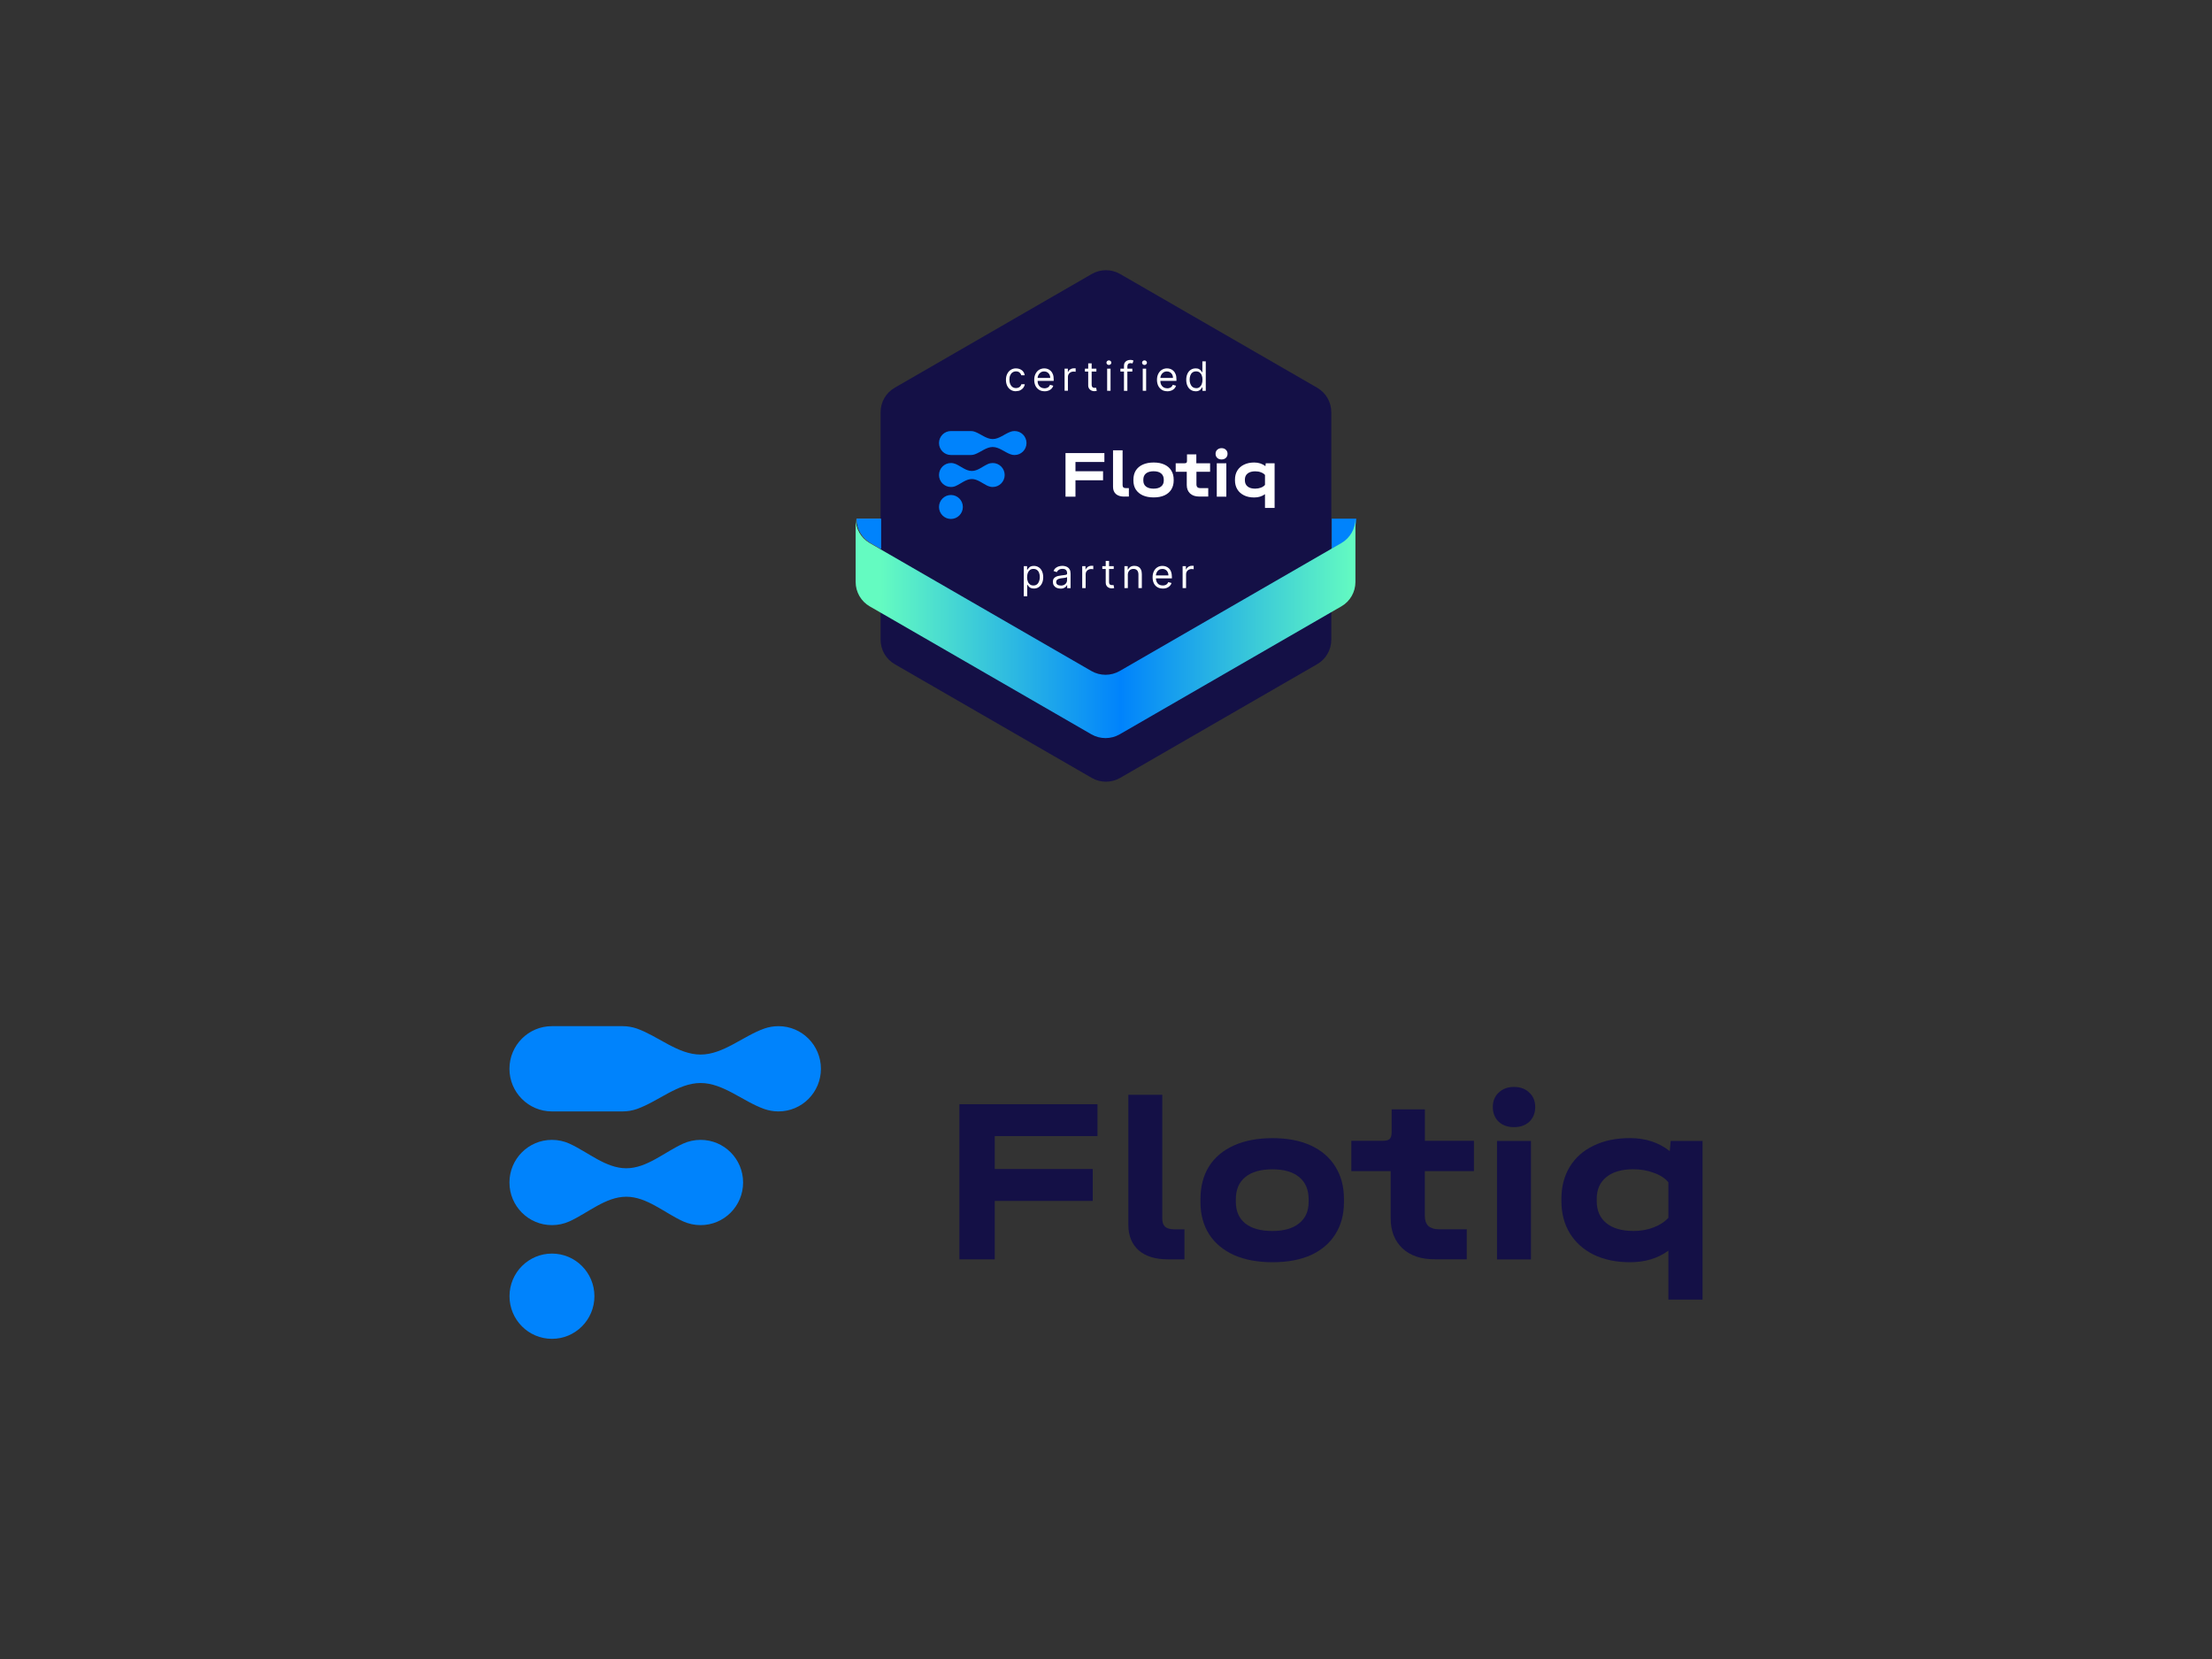 <?xml version="1.0" encoding="UTF-8"?>
<svg xmlns="http://www.w3.org/2000/svg" xmlns:xlink="http://www.w3.org/1999/xlink" id="Warstwa_1" data-name="Warstwa 1" viewBox="0 0 384 288">
  <rect x="0" y="0" width="384" height="288" fill="#333333" stroke="none"/>
  <defs>
    <style>
      .cls-1 {
        fill: url(#Gradient_bez_nazwy_2);
      }

      .cls-2 {
        fill: #fff;
      }

      .cls-3 {
        fill: #141046;
      }

      .cls-4 {
        fill-rule: evenodd;
      }

      .cls-4, .cls-5 {
        fill: #0083fc;
      }

      .cls-6 {
        fill: #7f7f7f;
      }
    </style>
    <linearGradient id="Gradient_bez_nazwy_2" data-name="Gradient bez nazwy 2" x1="148.55" y1="-1686.31" x2="235.3" y2="-1686.31" gradientTransform="translate(0 1795.4)" gradientUnits="userSpaceOnUse">
      <stop offset=".05" stop-color="#64fbc1"></stop>
      <stop offset=".53" stop-color="#0083fc"></stop>
      <stop offset=".8" stop-color="#3bcad8"></stop>
      <stop offset="1" stop-color="#64fbc1"></stop>
    </linearGradient>
  </defs>
  <g>
    <path class="cls-3" d="M190.52,191.69v5.54h-17.83v5.71h17.01v5.54h-17.01v10.14h-6.14v-26.93h23.97Z"></path>
    <path class="cls-3" d="M202.75,218.62c-2.18,0-3.87-.52-5.07-1.56-1.2-1.07-1.8-2.55-1.8-4.43v-22.58h5.89v21.51c0,.63.16,1.09.49,1.4.33.3.86.45,1.6.45h1.76v5.21h-2.86Z"></path>
    <path class="cls-3" d="M220.92,219.12c-2.56,0-4.79-.41-6.67-1.23-1.88-.85-3.33-2.05-4.34-3.61-1.01-1.59-1.51-3.45-1.51-5.58v-.53c0-2.19.49-4.08,1.47-5.67,1.01-1.59,2.45-2.81,4.34-3.65,1.88-.85,4.12-1.27,6.71-1.27s4.77.42,6.63,1.27c1.85.85,3.27,2.07,4.25,3.65,1.01,1.59,1.51,3.48,1.51,5.67v.53c0,2.13-.5,4-1.51,5.58-.98,1.56-2.4,2.76-4.25,3.61-1.85.82-4.06,1.23-6.63,1.23ZM220.88,213.7c1.99,0,3.53-.44,4.62-1.31,1.12-.88,1.68-2.12,1.68-3.74v-.45c0-1.67-.55-2.96-1.64-3.86-1.09-.9-2.64-1.35-4.66-1.35s-3.61.45-4.7,1.35c-1.09.88-1.64,2.16-1.64,3.86v.45c0,1.61.55,2.86,1.64,3.74,1.12.88,2.69,1.31,4.7,1.31Z"></path>
    <path class="cls-3" d="M247.35,203.31v7.8c0,.74.2,1.31.61,1.72.44.38,1.05.57,1.84.57h4.83v5.21h-5.6c-2.35,0-4.2-.63-5.56-1.89-1.36-1.29-2.05-3.02-2.05-5.21v-8.21h-6.83v-5.26h5.48c.57,0,.97-.11,1.19-.33.22-.22.33-.62.33-1.19v-3.94h5.77v5.46h8.51v5.26h-8.51Z"></path>
    <path class="cls-3" d="M265.77,198.06v20.57h-5.89v-20.57h5.89ZM262.83,195.67c-1.09,0-1.98-.31-2.66-.94-.68-.66-1.02-1.51-1.02-2.55s.34-1.87,1.02-2.5c.68-.66,1.57-.99,2.66-.99s2,.33,2.66.99c.68.63,1.02,1.46,1.02,2.5s-.34,1.89-1.02,2.55c-.68.63-1.57.94-2.66.94Z"></path>
    <path class="cls-3" d="M295.56,198.06v27.55h-5.93v-8.5c-1.83,1.34-4.05,2.01-6.67,2.01-2.4,0-4.5-.44-6.3-1.31-1.77-.88-3.15-2.11-4.13-3.7-.98-1.61-1.47-3.48-1.47-5.58v-.41c0-2.11.48-3.96,1.43-5.54.98-1.61,2.37-2.85,4.17-3.7,1.8-.88,3.9-1.31,6.3-1.31,2.67,0,4.98.75,6.91,2.26l.16-1.77h5.52ZM283.53,213.7c1.28,0,2.45-.21,3.52-.62,1.09-.41,1.95-.97,2.58-1.68v-6.16c-.6-.71-1.44-1.26-2.54-1.64-1.06-.41-2.25-.62-3.56-.62-1.99,0-3.54.45-4.66,1.35-1.12.9-1.68,2.16-1.68,3.78v.41c0,1.64.56,2.91,1.68,3.82,1.12.9,2.67,1.35,4.66,1.35Z"></path>
    <path class="cls-4" d="M88.44,185.54c0-4.09,3.3-7.4,7.37-7.4h12.29c.86,0,1.69.15,2.47.42,3.71,1.32,7.12,4.51,11.05,4.51s7.34-3.19,11.05-4.51c.77-.27,1.6-.42,2.47-.42,4.07,0,7.37,3.31,7.37,7.4s-3.3,7.4-7.37,7.4c-.86,0-1.69-.15-2.47-.42-3.71-1.32-7.12-4.51-11.05-4.51s-7.34,3.19-11.05,4.51c-.77.27-1.6.42-2.47.42h-12.29c-4.07,0-7.37-3.31-7.37-7.4ZM88.44,205.28c0-4.09,3.3-7.4,7.37-7.4,1.08,0,2.11.23,3.04.65,3.25,1.48,6.3,4.28,9.87,4.28s6.62-2.8,9.87-4.28c.93-.42,1.95-.65,3.04-.65,4.07,0,7.37,3.31,7.37,7.4s-3.3,7.4-7.37,7.4c-1.08,0-2.11-.23-3.04-.65-3.25-1.48-6.3-4.28-9.87-4.28s-6.62,2.8-9.87,4.28c-.93.42-1.95.65-3.04.65-4.07,0-7.37-3.31-7.37-7.4ZM95.82,217.62c-4.07,0-7.37,3.31-7.37,7.4s3.3,7.4,7.37,7.4,7.37-3.31,7.37-7.4-3.3-7.4-7.37-7.4Z"></path>
  </g>
  <g>
    <path class="cls-6" d="M148.7,90.04h4.26v5.28l-1.81-1.04c-1.51-.87-2.45-2.49-2.45-4.24Z"></path>
    <path class="cls-5" d="M235.45,90.04c0,1.75-.93,3.36-2.45,4.24l-1.81,1.04v-5.28h4.26Z"></path>
    <path class="cls-3" d="M231.11,111.06v-39.51c0-1.75-.93-3.36-2.45-4.24l-34.22-19.75c-1.52-.87-3.38-.87-4.9,0l-34.22,19.75c-1.52.87-2.45,2.49-2.45,4.24v39.51c0,1.75.93,3.36,2.45,4.24l34.22,19.75c1.52.87,3.38.87,4.9,0l34.22-19.75c1.52-.87,2.45-2.49,2.45-4.24h0Z"></path>
    <path class="cls-5" d="M148.7,90.04h4.26v5.28l-1.81-1.04c-1.51-.87-2.45-2.49-2.45-4.24Z"></path>
    <g>
      <path class="cls-2" d="M191.72,78.64v1.56h-5.02v1.61h4.79v1.56h-4.79v2.85h-1.73v-7.57h6.74Z"></path>
      <path class="cls-2" d="M195.16,86.21c-.61,0-1.09-.15-1.43-.44-.34-.3-.51-.71-.51-1.25v-6.35h1.66v6.05c0,.18.05.31.14.39.09.09.24.13.45.13h.5v1.46h-.81,0Z"></path>
      <path class="cls-2" d="M200.27,86.35c-.72,0-1.35-.12-1.87-.35-.53-.24-.93-.58-1.22-1.01-.29-.45-.42-.97-.42-1.57v-.15c0-.62.14-1.15.41-1.59.29-.45.69-.79,1.22-1.03.53-.24,1.16-.36,1.89-.36s1.34.12,1.86.36c.52.24.92.58,1.19,1.03.29.45.42.98.42,1.59v.15c0,.6-.14,1.12-.42,1.57-.28.44-.67.77-1.19,1.01-.52.23-1.14.35-1.86.35h0ZM200.26,84.83c.56,0,.99-.12,1.3-.37.32-.25.47-.6.47-1.05v-.13c0-.47-.15-.83-.46-1.09s-.74-.38-1.31-.38-1.01.13-1.32.38c-.31.25-.46.61-.46,1.09v.13c0,.46.15.81.46,1.05.32.25.75.37,1.32.37Z"></path>
      <path class="cls-2" d="M207.7,81.9v2.19c0,.21.06.37.17.49.12.11.3.16.52.16h1.36v1.46h-1.58c-.66,0-1.18-.18-1.57-.53-.38-.36-.58-.85-.58-1.46v-2.31h-1.92v-1.48h1.54c.16,0,.27-.03.33-.09.06-.06.09-.17.09-.34v-1.11h1.62v1.54h2.39v1.48h-2.39,0,0Z"></path>
      <path class="cls-2" d="M212.89,80.43v5.79h-1.66v-5.79h1.66ZM212.06,79.76c-.31,0-.56-.09-.75-.27-.19-.18-.29-.42-.29-.71s.1-.53.29-.7c.19-.18.44-.28.75-.28s.56.09.75.28c.19.18.29.41.29.7s-.1.53-.29.71c-.19.18-.44.27-.75.27Z"></path>
      <path class="cls-2" d="M221.27,80.43v7.75h-1.67v-2.39c-.52.38-1.14.57-1.87.57-.67,0-1.27-.12-1.77-.37-.5-.25-.89-.59-1.16-1.04-.28-.46-.41-.98-.41-1.57v-.12c0-.59.13-1.11.4-1.56.28-.46.67-.8,1.17-1.04.51-.25,1.1-.37,1.77-.37.75,0,1.4.21,1.95.63l.05-.5h1.55,0ZM217.89,84.83c.36,0,.69-.06.99-.17.31-.12.55-.28.72-.48v-1.73c-.17-.2-.41-.35-.71-.46-.3-.12-.63-.17-1-.17-.56,0-.99.13-1.31.38-.32.26-.47.61-.47,1.06v.12c0,.47.16.82.47,1.07.32.26.75.38,1.31.38h0s0,0,0,0Z"></path>
      <path class="cls-4" d="M163.01,76.91c0-1.15.93-2.08,2.07-2.08h3.45c.25,0,.48.04.69.12,1.04.37,2,1.27,3.11,1.27s2.07-.9,3.11-1.27c.21-.08.45-.12.69-.12,1.14,0,2.07.93,2.07,2.08s-.93,2.08-2.07,2.08c-.25,0-.48-.04-.69-.12-1.04-.37-2-1.27-3.11-1.27s-2.07.9-3.11,1.27c-.22.08-.45.12-.69.12h-3.45c-1.14,0-2.07-.93-2.07-2.08ZM163.01,82.46c0-1.15.93-2.08,2.07-2.08.31,0,.59.07.85.18.91.41,1.77,1.2,2.78,1.2s1.86-.79,2.78-1.2c.26-.12.55-.18.85-.18,1.14,0,2.07.93,2.07,2.08s-.93,2.08-2.07,2.08c-.31,0-.59-.07-.85-.18-.91-.41-1.77-1.2-2.78-1.2s-1.86.79-2.78,1.2c-.26.12-.55.18-.85.18-1.14,0-2.07-.93-2.07-2.08ZM165.08,85.93c-1.14,0-2.07.93-2.07,2.08s.93,2.08,2.07,2.08,2.07-.93,2.07-2.08-.93-2.08-2.07-2.08Z"></path>
    </g>
    <g>
      <path class="cls-2" d="M205.3,102.09v-3.81h.57v.58h.04c.07-.19.2-.34.38-.46.18-.12.39-.18.62-.18h.16c.06,0,.11,0,.15,0v.6s-.07-.01-.14-.02c-.07-.01-.14-.02-.22-.02-.19,0-.35.04-.5.12-.14.08-.26.18-.34.32s-.12.29-.12.46v2.41h-.59Z"></path>
      <path class="cls-2" d="M201.86,102.17c-.37,0-.68-.08-.95-.24-.26-.16-.47-.39-.61-.68s-.21-.64-.21-1.03.07-.73.21-1.03c.14-.3.34-.53.6-.7.26-.17.56-.25.9-.25.2,0,.4.03.59.1s.37.17.53.32c.16.15.29.34.38.59s.14.54.14.9v.25h-2.94v-.51h2.34c0-.22-.04-.41-.13-.58-.08-.17-.21-.3-.36-.4s-.34-.15-.55-.15c-.23,0-.44.06-.61.17-.17.11-.3.26-.39.45s-.14.38-.14.59v.34c0,.29.05.53.15.73.1.2.24.35.42.45s.39.15.62.15c.15,0,.29-.02.42-.06.13-.04.23-.11.33-.2.09-.09.16-.2.21-.33l.57.16c-.06.19-.16.36-.3.51-.14.14-.32.26-.52.34-.21.08-.44.12-.7.12h0Z"></path>
      <path class="cls-2" d="M195.79,99.8v2.29h-.59v-3.81h.57v.6h.05c.09-.19.23-.35.41-.47.18-.12.42-.18.7-.18.26,0,.48.05.68.16.19.1.34.26.45.48.11.21.16.48.16.8v2.42h-.59v-2.38c0-.3-.08-.53-.23-.7-.16-.17-.37-.25-.64-.25-.19,0-.35.04-.5.12-.15.08-.26.2-.35.36-.08.16-.13.34-.13.57h0Z"></path>
      <path class="cls-2" d="M193.34,98.28v.5h-1.98v-.5h1.98ZM191.94,97.37h.59v3.63c0,.17.02.29.07.37.05.08.11.14.19.16.08.03.16.04.25.04.06,0,.12,0,.16,0,.04,0,.07-.02.1-.02l.12.53s-.1.03-.17.04c-.07.02-.16.02-.27.02-.17,0-.33-.04-.49-.11s-.29-.18-.39-.33c-.1-.15-.15-.33-.15-.55v-3.79h0Z"></path>
      <path class="cls-2" d="M187.87,102.09v-3.81h.57v.58h.04c.07-.19.2-.34.38-.46.18-.12.39-.18.62-.18h.16c.06,0,.11,0,.15,0v.6s-.07-.01-.14-.02c-.07-.01-.14-.02-.22-.02-.19,0-.35.04-.5.12-.14.08-.26.18-.34.32-.08.13-.12.29-.12.46v2.41h-.59Z"></path>
      <path class="cls-2" d="M184.08,102.18c-.24,0-.46-.05-.66-.14-.2-.09-.35-.23-.47-.4-.12-.18-.17-.39-.17-.64,0-.22.04-.4.13-.53s.2-.25.35-.32c.14-.08.3-.14.48-.17.18-.04.35-.07.53-.09.23-.03.42-.05.56-.07.15-.02.25-.04.32-.08.07-.04.1-.1.1-.2v-.02c0-.25-.07-.44-.2-.57-.13-.14-.33-.2-.6-.2s-.5.06-.66.18c-.16.12-.27.25-.34.39l-.56-.2c.1-.23.23-.41.4-.54.17-.13.35-.22.55-.27.2-.05.39-.08.59-.08.12,0,.26.01.42.05.16.03.32.09.47.18.15.09.28.22.38.41.1.18.15.42.15.72v2.51h-.59v-.52h-.03c-.04.08-.11.17-.2.27-.09.09-.22.17-.37.24s-.34.1-.56.1h0ZM184.17,101.66c.23,0,.43-.05.59-.14s.28-.21.36-.35c.08-.14.12-.3.12-.45v-.54s-.08.06-.16.08c-.08.02-.18.04-.29.06-.11.02-.21.03-.32.04-.1,0-.18.02-.25.03-.15.02-.29.05-.43.1-.13.04-.24.11-.32.2-.08.09-.12.2-.12.35,0,.2.08.36.23.46.15.1.35.15.58.15h0Z"></path>
      <path class="cls-2" d="M177.73,103.52v-5.24h.57v.61h.07c.04-.07.1-.15.18-.25s.19-.2.33-.28c.15-.08.34-.12.59-.12.32,0,.6.08.85.24.25.16.44.39.57.68s.21.64.21,1.04-.07.75-.21,1.05c-.14.29-.33.52-.57.68-.24.16-.52.24-.84.24-.25,0-.44-.04-.59-.12-.15-.08-.26-.18-.34-.28-.08-.11-.14-.19-.18-.26h-.05v2.01h-.59ZM178.3,100.19c0,.29.04.54.13.76.08.22.21.39.37.51s.36.18.6.18.45-.06.61-.19c.17-.13.29-.31.37-.53.08-.22.13-.47.13-.74s-.04-.51-.12-.72c-.08-.22-.2-.39-.37-.51-.16-.13-.37-.19-.62-.19s-.44.06-.6.18c-.16.12-.28.29-.37.5-.08.21-.12.46-.12.74h0Z"></path>
    </g>
    <path class="cls-1" d="M235.3,90.04v10.99c0,1.75-.93,3.37-2.45,4.24l-1.81,1.04-36.67,21.17c-1.52.87-3.38.87-4.9,0l-36.67-21.17-1.81-1.04c-1.51-.87-2.45-2.49-2.45-4.24v-10.99c0,1.75.93,3.36,2.45,4.24l1.81,1.04,36.67,21.17c1.52.87,3.38.87,4.9,0l36.67-21.17,1.81-1.04c1.51-.87,2.45-2.49,2.45-4.24h0Z"></path>
    <g>
      <path class="cls-2" d="M207.57,67.92c-.32,0-.6-.08-.85-.24-.25-.16-.44-.39-.58-.69s-.21-.65-.21-1.06.07-.75.21-1.05c.14-.3.33-.53.58-.69.25-.16.53-.24.85-.24.25,0,.45.04.59.13.15.08.26.18.34.28.08.1.14.19.18.26h.05v-1.89h.59v5.12h-.57v-.59h-.07c-.04.07-.11.16-.19.27-.08.11-.19.2-.34.28s-.35.12-.59.12ZM207.65,67.39c.24,0,.44-.06.6-.19.16-.13.29-.3.37-.52.09-.22.13-.48.13-.77s-.04-.54-.13-.75c-.08-.22-.21-.39-.37-.51-.16-.12-.37-.18-.61-.18s-.46.06-.63.19c-.17.13-.29.3-.37.52-.08.22-.12.46-.12.73s.04.52.13.74c.09.22.21.4.38.53s.37.2.62.2Z"></path>
      <path class="cls-2" d="M202.65,67.92c-.37,0-.69-.08-.96-.25-.27-.17-.47-.4-.62-.69-.14-.3-.22-.64-.22-1.03s.07-.74.22-1.04c.15-.3.35-.54.61-.7.26-.17.56-.26.91-.26.2,0,.4.03.59.1.2.07.37.18.53.33.16.15.29.35.38.59.1.25.14.55.14.9v.25h-2.96v-.51h2.36c0-.22-.04-.41-.13-.58-.09-.17-.21-.3-.37-.4-.16-.1-.34-.15-.56-.15-.24,0-.44.06-.61.18s-.3.27-.39.45c-.09.19-.14.38-.14.6v.34c0,.29.05.54.15.74.1.2.24.35.42.46.18.1.39.16.63.16.16,0,.3-.02.42-.07.13-.04.24-.11.33-.2.09-.09.16-.2.21-.34l.57.16c-.06.19-.16.36-.3.51-.14.15-.32.26-.53.34s-.44.12-.7.12h0Z"></path>
      <path class="cls-2" d="M198.38,67.84v-3.84h.59v3.84h-.59ZM198.68,63.36c-.12,0-.21-.04-.3-.12-.08-.08-.12-.17-.12-.28s.04-.2.12-.28c.08-.08.18-.12.3-.12s.21.04.3.12c.08.08.13.17.13.28s-.04.2-.13.28c-.08.08-.18.12-.3.12Z"></path>
      <path class="cls-2" d="M196.57,64v.5h-2.07v-.5h2.07ZM195.12,67.84v-4.37c0-.22.05-.4.16-.55.1-.15.24-.26.4-.33.17-.07.34-.11.52-.11.15,0,.26.01.36.04.09.02.16.05.21.07l-.17.51s-.07-.02-.13-.04-.12-.02-.21-.02c-.2,0-.34.05-.42.15-.08.1-.13.24-.13.43v4.23h-.59Z"></path>
      <path class="cls-2" d="M192.2,67.84v-3.84h.59v3.84h-.59ZM192.5,63.36c-.12,0-.21-.04-.3-.12-.08-.08-.12-.17-.12-.28s.04-.2.12-.28c.08-.08.18-.12.3-.12s.21.04.3.12c.08.08.13.17.13.28s-.04.2-.13.28c-.08.08-.18.12-.3.12Z"></path>
      <path class="cls-2" d="M190.33,64v.5h-1.99v-.5h1.99ZM188.92,63.08h.59v3.66c0,.17.02.29.07.38s.11.14.19.17c.08.03.16.04.25.04.07,0,.12,0,.16,0,.04,0,.08-.01.1-.02l.12.53s-.1.03-.17.04c-.07.02-.16.03-.27.03-.17,0-.33-.04-.49-.11-.16-.07-.29-.18-.4-.33-.1-.15-.16-.33-.16-.56v-3.82Z"></path>
      <path class="cls-2" d="M184.81,67.84v-3.84h.57v.58h.04c.07-.19.2-.35.38-.46.18-.12.39-.18.62-.18h.16c.07,0,.11,0,.15,0v.6s-.07-.01-.14-.02c-.07-.01-.14-.02-.22-.02-.19,0-.35.04-.5.12s-.26.18-.35.32c-.08.14-.13.29-.13.46v2.43h-.59,0Z"></path>
      <path class="cls-2" d="M181.34,67.92c-.37,0-.69-.08-.96-.25-.27-.17-.47-.4-.62-.69-.14-.3-.22-.64-.22-1.03s.07-.74.22-1.04c.15-.3.35-.54.61-.7s.56-.26.91-.26c.2,0,.4.03.59.1s.37.18.53.33c.16.15.29.35.38.59.1.25.14.55.14.9v.25h-2.96v-.51h2.36c0-.22-.04-.41-.13-.58-.09-.17-.21-.3-.37-.4-.16-.1-.34-.15-.56-.15-.24,0-.44.06-.61.18-.17.12-.3.27-.39.45-.09.19-.14.38-.14.6v.34c0,.29.05.54.15.74.1.2.24.35.42.46.18.1.39.16.63.16.16,0,.3-.02.42-.07.13-.04.24-.11.33-.2.09-.09.16-.2.21-.34l.57.16c-.06.19-.16.36-.3.51s-.32.26-.53.34c-.21.08-.44.12-.7.12h0Z"></path>
      <path class="cls-2" d="M176.37,67.92c-.36,0-.67-.09-.93-.26-.26-.17-.46-.41-.6-.7-.14-.3-.21-.64-.21-1.02s.07-.73.22-1.03c.15-.3.35-.54.61-.7.26-.17.56-.26.91-.26.27,0,.51.05.73.15s.4.24.53.42c.14.18.22.39.26.63h-.59c-.05-.18-.15-.33-.3-.47s-.36-.21-.62-.21c-.23,0-.43.06-.61.18s-.31.29-.4.5c-.1.22-.14.47-.14.76s.05.56.14.77c.1.22.23.39.4.51.17.12.38.18.61.18.15,0,.29-.03.42-.08.13-.05.23-.13.32-.23.09-.1.15-.22.19-.36h.59c-.03.23-.12.43-.25.61s-.3.32-.52.43c-.21.11-.46.16-.74.16h0Z"></path>
    </g>
  </g>
</svg>
